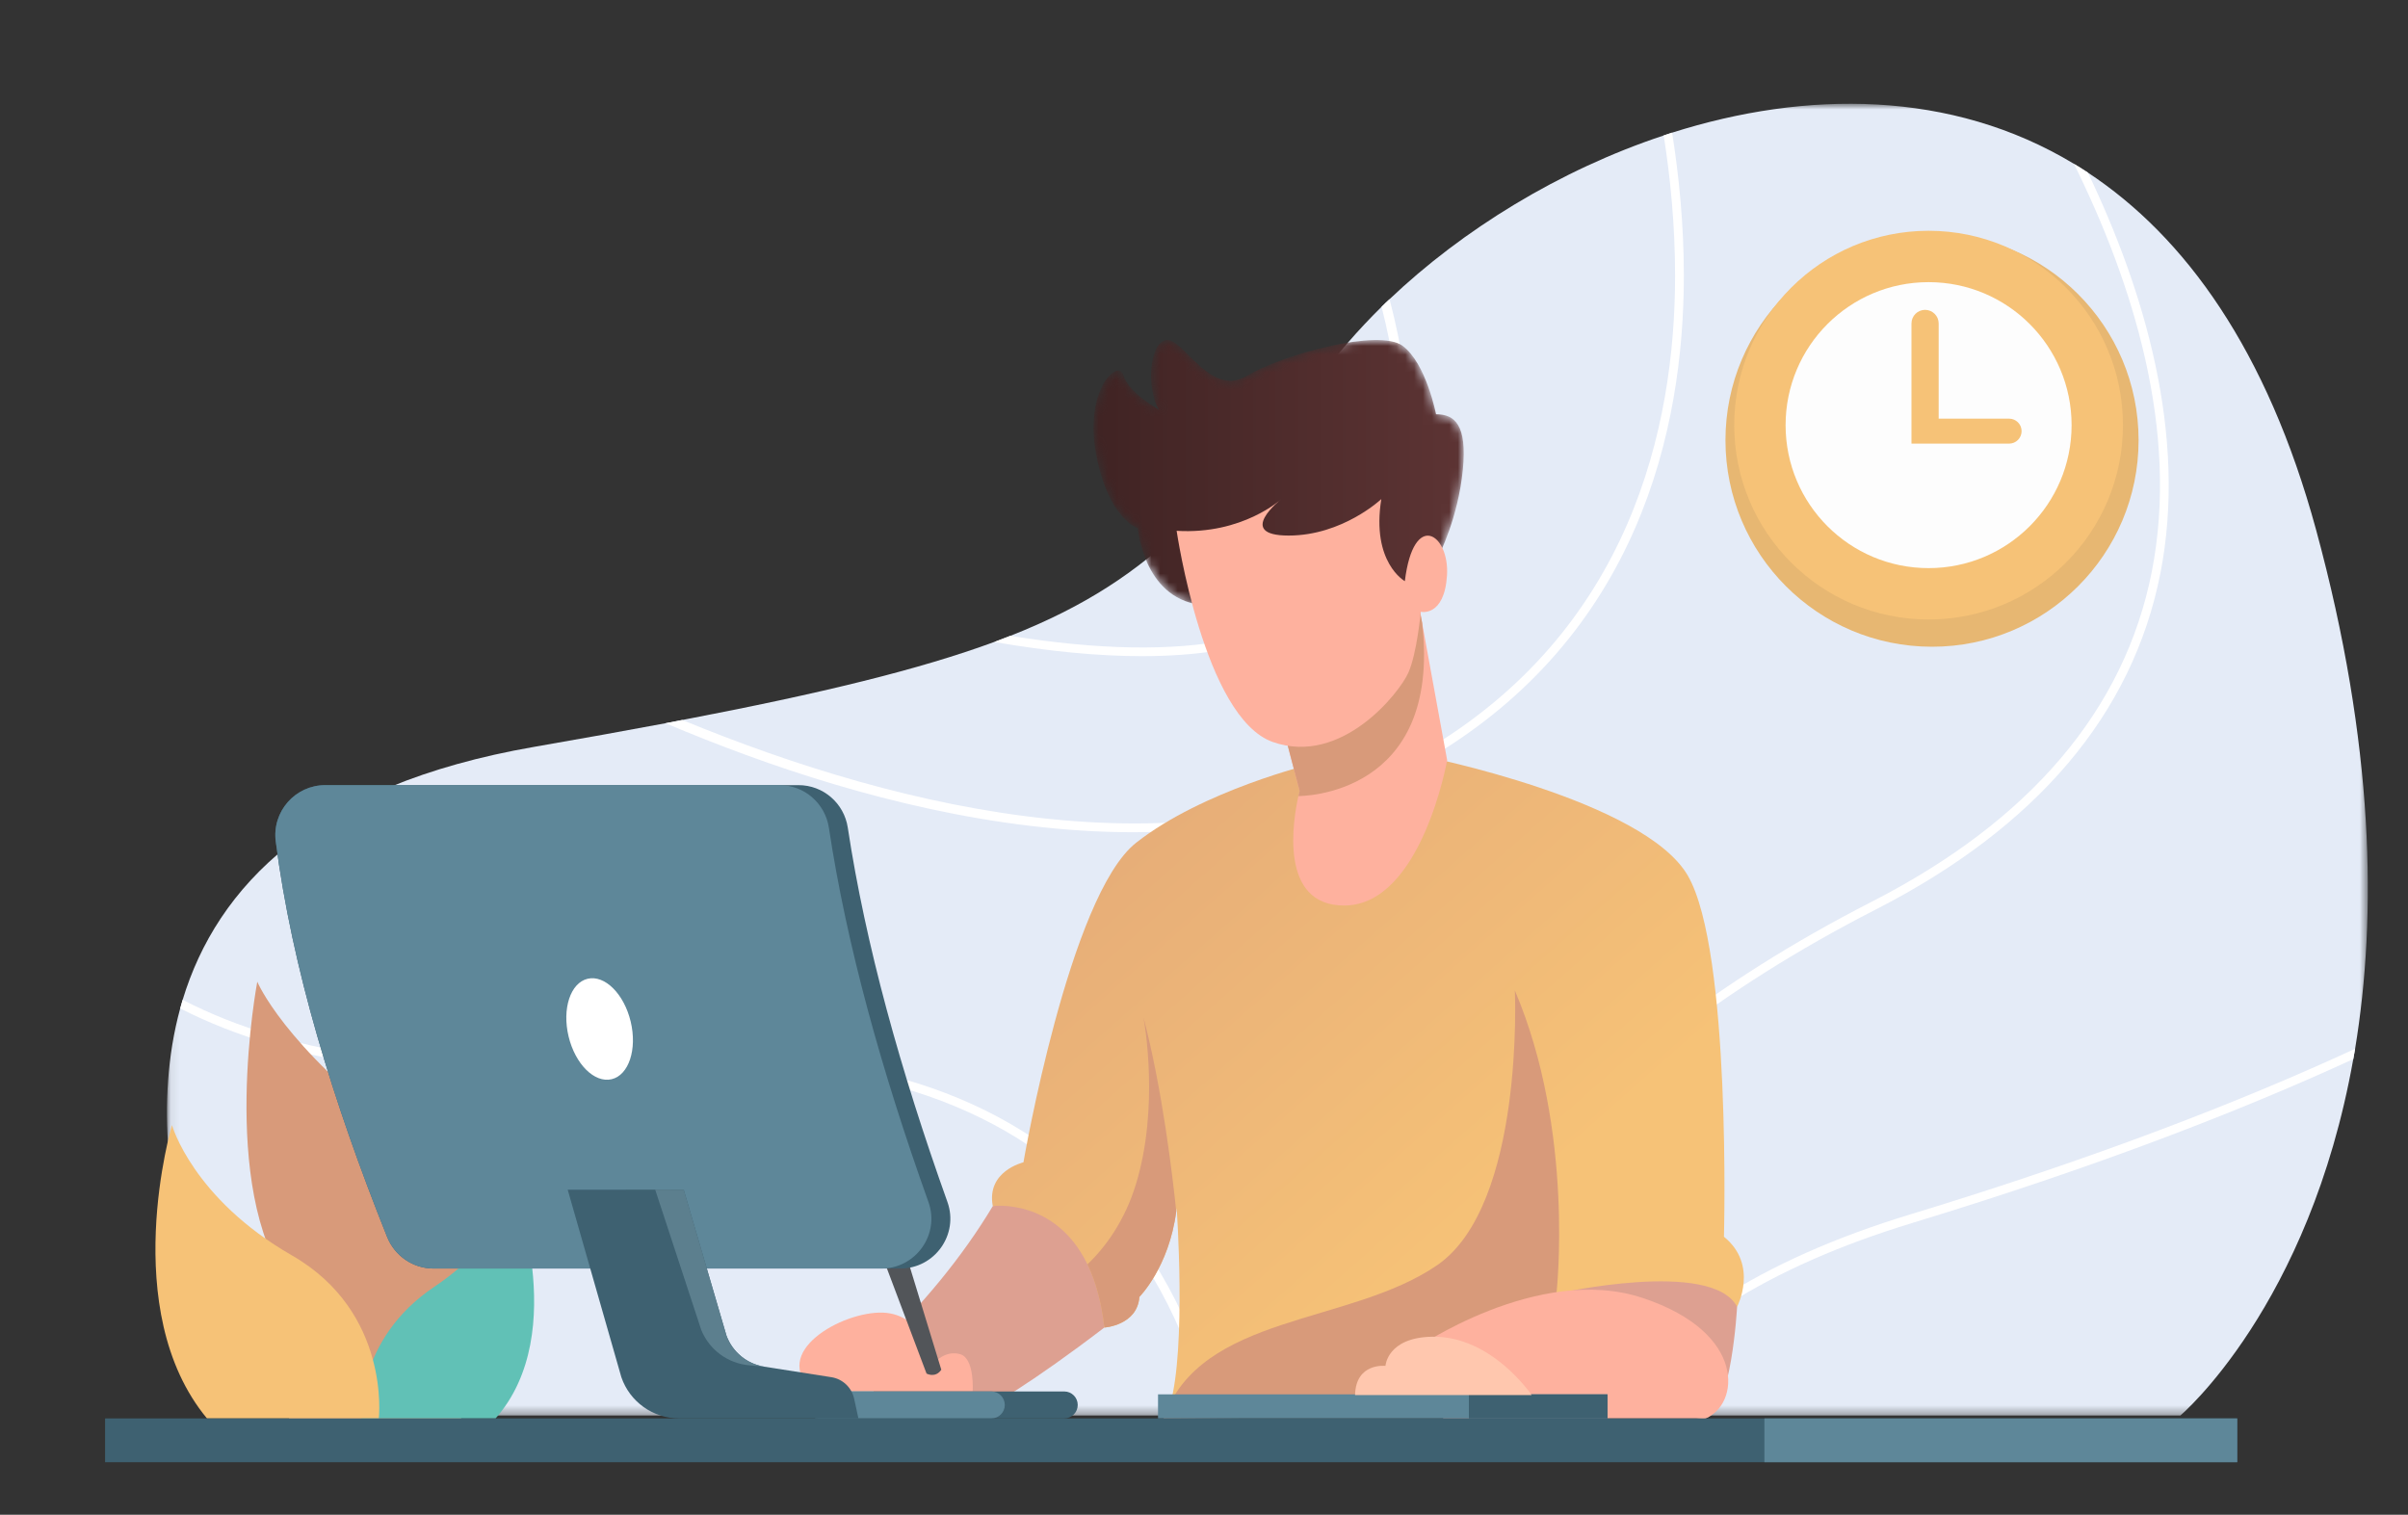 <svg xmlns="http://www.w3.org/2000/svg" xmlns:xlink="http://www.w3.org/1999/xlink" width="275px" height="173px" viewBox="0 0 275 173"><rect x="0" y="0" width="275" height="173" fill="#333333" stroke="none"/><title>Empty View</title><defs><polygon id="path-1" points="0.071 0.852 251.41 0.852 251.41 150.67 0.071 150.67"></polygon><path d="M149.82,87.25 C149.82,87.25 137.38,90.25 129.75,96.25 L129.75,96.25 C122.12,102.25 116.88,132.751 116.88,132.751 L116.88,132.751 C116.88,132.751 112.62,133.75 113.38,137.75 L113.38,137.75 C113.38,137.75 120.5,136.78 124.19,144.41 L124.19,144.41 C125.09,146.26 125.78,148.62 126.12,151.62 L126.12,151.62 C126.12,151.62 129.88,151.38 130.12,148.12 L130.12,148.12 C130.12,148.12 133.5,144.74 134.33,138.35 L134.33,138.35 C134.351,138.23 134.37,138.12 134.38,138 L134.38,138 C134.38,138 135.5,153.92 133.621,160.46 L133.621,160.46 L190.38,160.46 L177.75,147.75 C177.75,147.75 195.5,143.75 198.38,149.25 L198.38,149.25 C198.38,149.25 200.88,144.5 196.88,141.25 L196.88,141.25 C196.88,141.25 197.75,108.621 192.75,100 L192.75,100 C187.75,91.38 162.63,86.38 162.63,86.38 L162.63,86.38 L149.82,87.25 Z" id="path-3"></path><linearGradient x1="67.276%" y1="71.097%" x2="-39.752%" y2="-31.232%" id="linearGradient-5"><stop stop-color="#F6C277" offset="0%"></stop><stop stop-color="#D89A7A" offset="100%"></stop></linearGradient><path d="M9.188,0.838 C7.25,1.125 6.875,6.438 8.375,8.812 L8.375,8.812 C8.375,8.812 4.875,6.875 4.312,4.875 L4.312,4.875 C3.75,2.875 -0.25,6.5 1.188,13.938 L1.188,13.938 C2.625,21.375 5.938,22.312 5.938,22.312 L5.938,22.312 C5.938,22.312 6.562,30.187 13,31.063 L13,31.063 C19.438,31.938 36.438,30.437 36.438,30.437 L36.438,30.437 L40.312,25.438 C40.312,25.438 42.516,21.225 43.063,15.625 L43.063,15.625 C43.562,10.5 42.125,9.313 40,9.313 L40,9.313 C40,9.313 38.875,3.5 36.188,1.5 L36.188,1.5 C33.5,-0.5 22.563,2.437 18.375,4.938 L18.375,4.938 C16.001,6.355 13.989,4.757 12.339,3.158 L12.339,3.158 C11.136,1.994 10.126,0.829 9.308,0.829 L9.308,0.829 C9.267,0.829 9.227,0.832 9.188,0.838" id="path-6"></path><linearGradient x1="-0.001%" y1="50%" x2="100%" y2="50%" id="linearGradient-8"><stop stop-color="#3F2323" offset="0%"></stop><stop stop-color="#5D3434" offset="100%"></stop></linearGradient></defs><g id="Empty-View" stroke="none" stroke-width="1" fill="none" fill-rule="evenodd"><g id="Group-24" transform="translate(17, 11)"><g id="Group-3" transform="translate(2, 0)"><mask id="mask-2" fill="white"><use xlink:href="#path-1"></use></mask><g id="Clip-2"></g><path d="M249.96,108.78 C249.89,109.18 249.82,109.57 249.75,109.96 C244.72,138.24 230,150.67 230,150.67 L9.15,150.67 C9.15,150.67 -4.36,125.84 1.58,104.17 C1.67,103.84 1.76,103.51 1.86,103.19 C5.77,90.29 16.8,78.67 42,74.3 C47.42,73.36 52.41,72.46 57.01,71.6 C57.66,71.47 58.29,71.35 58.92,71.23 C74.91,68.17 86.06,65.44 94.54,62.32 L94.55,62.32 C95.17,62.09 95.78,61.85 96.38,61.62 C113.61,54.84 119.5,46.03 134.94,28.13 C136.14,26.74 137.42,25.38 138.78,24.04 C139.08,23.74 139.38,23.45 139.69,23.17 C148.02,15.25 159.08,8.42 171,4.47 C171.32,4.36 171.64,4.25 171.96,4.15 C187.23,-0.69 203.82,-0.76 217.85,7.71 C218.38,8.03 218.91,8.36 219.44,8.71 C230.55,16.04 239.91,28.99 245.5,49.5 C252.18,74.03 252.46,93.62 249.96,108.78" id="Fill-1" fill="#E4EBF7" mask="url(#mask-2)"></path></g><path d="M229.71,54.54 C226.53,70.57 215.6,83.46 197.23,92.87 C161.13,111.34 146.76,134.45 141.08,150.67 L140.03,150.67 C140.04,150.64 140.05,150.61 140.06,150.58 C145.75,134.17 160.21,110.69 196.77,91.98 C214.86,82.72 225.61,70.06 228.73,54.35 C231.94,38.15 226.5,21.16 219.85,7.71 C220.38,8.03 220.91,8.36 221.44,8.71 C227.84,22.07 232.85,38.67 229.71,54.54" id="Fill-4" fill="#FFFFFF"></path><path d="M251.96,108.78 C251.89,109.18 251.82,109.57 251.75,109.96 C238.82,115.91 222.33,122.3 201.44,128.66 C184.9,133.69 173.29,141.07 166.79,150.67 L165.59,150.67 C172.14,140.6 184.06,132.9 201.15,127.7 C222.35,121.25 238.98,114.78 251.96,108.78" id="Fill-6" fill="#FFFFFF"></path><path d="M175.3,20.52 C175.29,37.95 170.17,61.68 145.88,75.81 C135.59,81.8 124.03,84.05 112.45,84.05 C96.73,84.05 80.98,79.9 68.32,75.27 C65.11,74.1 61.99,72.86 59.01,71.6 C59.66,71.47 60.29,71.35 60.92,71.23 C85.93,81.54 119.78,89.84 145.38,74.95 C169.26,61.06 174.29,37.68 174.3,20.52 C174.3,14.75 173.76,9.28 173,4.47 C173.32,4.36 173.64,4.25 173.96,4.15 C174.74,9.05 175.3,14.63 175.3,20.52" id="Fill-8" fill="#FFFFFF"></path><path d="M139.16,54.29 C134.29,60.72 125.67,63.94 113.41,63.94 C108.4,63.94 102.77,63.4 96.55,62.32 C97.17,62.09 97.78,61.85 98.38,61.62 C118.49,64.85 131.91,62.2 138.36,53.69 C144.14,46.08 143.51,34.75 140.78,24.04 C141.08,23.74 141.38,23.45 141.69,23.17 C144.6,34.25 145.33,46.16 139.16,54.29" id="Fill-10" fill="#FFFFFF"></path><path d="M122.07,150.67 L121.04,150.67 C118.92,142.3 114.99,133.26 107.82,125.92 C96.07,113.89 78.23,108.86 54.8,110.99 C33.35,112.93 16.19,110.64 3.58,104.17 C3.67,103.84 3.76,103.51 3.86,103.19 C16.32,109.64 33.35,111.92 54.71,109.99 C78.47,107.84 96.57,112.97 108.54,125.23 C115.92,132.79 119.93,142.09 122.07,150.67" id="Fill-12" fill="#FFFFFF"></path><path d="M36.133,141.25 C36.133,141.25 41.883,128.375 28.633,118.375 C15.383,108.375 12.383,101.125 12.383,101.125 C12.383,101.125 7.907,124.605 16.008,135.75 L16.008,151.875 L35.621,151.875 L36.133,141.25 Z" id="Fill-14" fill="#D89A7A"></path><path d="M24.273,151 C24.273,151 23.623,142 32.584,135.975 C41.545,129.95 41.416,123.875 41.416,123.875 C41.416,123.875 48.298,141.11 39.597,151 L24.273,151 Z" id="Fill-16" fill="#61C1B6"></path><path d="M26.262,151 C26.262,151 27.647,138.875 16.329,132.375 C5.012,125.875 2.637,117.5 2.637,117.5 C2.637,117.5 -3.613,138.625 6.637,151 L26.262,151 Z" id="Fill-18" fill="#F6C277"></path><path d="M96.38,126.75 C92.893,132.566 88.309,138.109 82.77,143.415 L82.77,149.46 L96.289,149.46 C96.289,149.46 100.561,147.16 109.12,140.62 C109.12,140.62 111.927,121.917 96.38,126.75" id="Fill-20" fill="#DDA091"></path><path d="M181.38,138.25 C181.38,138.25 180.75,150.25 177.75,151 C174.75,151.75 162.458,140.62 162.458,140.62 L161.06,135.31 L170.167,128.667 C170.167,128.667 181.01,132 181.38,138.25" id="Fill-22" fill="#DDA091"></path></g><mask id="mask-4" fill="white"><use xlink:href="#path-3"></use></mask><g id="Clip-26"></g><path d="M149.82,87.25 C149.82,87.25 137.38,90.25 129.75,96.25 L129.75,96.25 C122.12,102.25 116.88,132.751 116.88,132.751 L116.88,132.751 C116.88,132.751 112.62,133.75 113.38,137.75 L113.38,137.75 C113.38,137.75 120.5,136.78 124.19,144.41 L124.19,144.41 C125.09,146.26 125.78,148.62 126.12,151.62 L126.12,151.62 C126.12,151.62 129.88,151.38 130.12,148.12 L130.12,148.12 C130.12,148.12 133.5,144.74 134.33,138.35 L134.33,138.35 C134.351,138.23 134.37,138.12 134.38,138 L134.38,138 C134.38,138 135.5,153.92 133.621,160.46 L133.621,160.46 L190.38,160.46 L177.75,147.75 C177.75,147.75 195.5,143.75 198.38,149.25 L198.38,149.25 C198.38,149.25 200.88,144.5 196.88,141.25 L196.88,141.25 C196.88,141.25 197.75,108.621 192.75,100 L192.75,100 C187.75,91.38 162.63,86.38 162.63,86.38 L162.63,86.38 L149.82,87.25 Z" id="Fill-25" fill="url(#linearGradient-5)"></path><path d="M177.75,147.75 C177.75,147.75 179.875,129.25 173,113.125 C173,113.125 174.125,137.625 164.125,144.5 C154.125,151.375 137.125,150 132.875,162 L170.375,161.667 L177.75,147.75 Z" id="Fill-28" fill="#D89A7A"></path><path d="M134.33,138.35 C133.5,144.74 130.12,148.12 130.12,148.12 C129.88,151.38 126.12,151.62 126.12,151.62 C125.78,148.62 125.09,146.26 124.19,144.41 C126.18,142.49 128.44,139.52 129.75,135.17 C132.4,126.41 130.71,116.89 130.59,116.21 C132.75,124.4 133.93,134.45 134.33,138.35" id="Fill-30" fill="#D89A7A"></path><path d="M161.5,154.125 C161.5,154.125 175.625,144.25 187.625,148.25 C199.625,152.25 198.625,160.5 194.75,162 L164.833,162 L161.5,154.125 Z" id="Fill-32" fill="#FEB19E"></path><path d="M165.27,86.83 C165.27,86.83 162.33,103.33 153.58,103.42 C145.94,103.49 147.71,93.47 148.28,90.92 C148.36,90.54 148.42,90.33 148.42,90.33 L145.25,78.25 L162.08,69.34 L162.42,71.19 L162.42,71.22 L165.27,86.83 Z" id="Fill-34" fill="#FEB19E"></path><path d="M148.28,90.92 C148.36,90.54 148.42,90.33 148.42,90.33 L145.25,78.25 L162.08,69.34 L162.42,71.19 L162.42,71.22 C164.63,90.92 148.59,90.92 148.28,90.92" id="Fill-36" fill="#D89A7A"></path><g id="Group-41" transform="translate(124, 38)"><mask id="mask-7" fill="white"><use xlink:href="#path-6"></use></mask><g id="Clip-40"></g><path d="M9.188,0.838 C7.25,1.125 6.875,6.438 8.375,8.812 L8.375,8.812 C8.375,8.812 4.875,6.875 4.312,4.875 L4.312,4.875 C3.75,2.875 -0.25,6.5 1.188,13.938 L1.188,13.938 C2.625,21.375 5.938,22.312 5.938,22.312 L5.938,22.312 C5.938,22.312 6.562,30.187 13,31.063 L13,31.063 C19.438,31.938 36.438,30.437 36.438,30.437 L36.438,30.437 L40.312,25.438 C40.312,25.438 42.516,21.225 43.063,15.625 L43.063,15.625 C43.562,10.5 42.125,9.313 40,9.313 L40,9.313 C40,9.313 38.875,3.5 36.188,1.5 L36.188,1.5 C33.5,-0.5 22.563,2.437 18.375,4.938 L18.375,4.938 C16.001,6.355 13.989,4.757 12.339,3.158 L12.339,3.158 C11.136,1.994 10.126,0.829 9.308,0.829 L9.308,0.829 C9.267,0.829 9.227,0.832 9.188,0.838" id="Fill-39" fill="url(#linearGradient-8)" mask="url(#mask-7)"></path></g><path d="M134.375,60.625 C134.375,60.625 137.5,82 145.375,84.75 C153.25,87.5 159.833,79.092 160.833,76.842 C161.833,74.592 162.253,69.877 162.253,69.877 C162.253,69.877 164.937,70.5 165.25,65.75 C165.562,61 161.437,58.187 160.437,66.375 C160.437,66.375 156.583,64.25 157.75,57 C157.75,57 153.333,61.167 147.166,61.167 C141,61.167 146.333,57 146.333,57 C146.333,57 141.916,61.083 134.375,60.625" id="Fill-42" fill="#FEB19E"></path><polygon id="Fill-44" fill="#5E8799" points="132.25 162 183.583 162 183.583 159.25 132.25 159.25"></polygon><polygon id="Fill-46" fill="#3E6171" points="167.75 162 183.583 162 183.583 159.25 167.75 159.25"></polygon><path d="M174.917,159.333 C174.917,159.333 170.377,152.559 163.568,152.668 C158.415,152.75 158.223,156 158.223,156 C158.223,156 154.838,155.597 154.75,159.333 L174.917,159.333 Z" id="Fill-47" fill="#FFC7AE"></path><path d="M111.083,158.917 C111.083,158.917 111.333,155.167 109.666,154.667 C108,154.167 106.75,155.584 106.75,155.584 C106.75,155.584 105.5,150.084 100.833,149.917 C96.166,149.75 87.75,154.5 92.916,158.917 L111.083,158.917 Z" id="Fill-48" fill="#FEB19E"></path><path d="M123.08,160.46 C123.08,161.31 122.39,162 121.54,162 L93.46,162 C92.61,162 91.92,161.31 91.92,160.46 C91.92,159.61 92.61,158.92 93.46,158.92 L121.54,158.92 C122.39,158.92 123.08,159.61 123.08,160.46" id="Fill-49" fill="#3E6171"></path><path d="M114.75,160.46 C114.75,161.31 114.06,162 113.21,162 L93.46,162 C92.61,162 91.92,161.31 91.92,160.46 C91.92,159.61 92.61,158.92 93.46,158.92 L113.21,158.92 C114.06,158.92 114.75,159.61 114.75,160.46" id="Fill-50" fill="#5E8799"></path><path d="M107.5,156.438 L102.522,140.172 C102.3,139.449 101.546,139.03 100.814,139.225 C100.01,139.439 99.567,140.301 99.86,141.08 L105.813,156.875 C105.813,156.875 106.813,157.438 107.5,156.438" id="Fill-51" fill="#525559"></path><path d="M72.437,115.966 C72.979,119.247 71.799,122.175 69.801,122.505 C67.803,122.835 65.744,120.443 65.202,117.161 C64.66,113.88 65.84,110.953 67.838,110.623 C69.836,110.293 71.895,112.685 72.437,115.966" id="Fill-52" fill="#FFFFFF"></path><path d="M72.437,115.966 C72.979,119.247 71.799,122.175 69.801,122.505 C67.803,122.835 65.744,120.443 65.202,117.161 C64.66,113.88 65.84,110.953 67.838,110.623 C69.836,110.293 71.895,112.685 72.437,115.966 Z" id="Stroke-53" stroke="#F230DB"></path><path d="M102.82,144.88 L49.51,144.88 C47.17,144.88 45.08,143.44 44.21,141.27 C37.97,125.69 33.36,110.54 31.49,96.11 C31.05,92.69 33.71,89.67 37.15,89.67 L91.19,89.67 C94.02,89.67 96.4,91.74 96.82,94.53 C98.85,107.9 102.82,122.23 108.2,137.28 C109.52,140.98 106.76,144.88 102.82,144.88" id="Fill-54" fill="#3E6171"></path><path d="M100.66,144.88 L49.51,144.88 C47.17,144.88 45.08,143.44 44.21,141.27 C37.97,125.69 33.36,110.54 31.49,96.11 C31.05,92.69 33.71,89.67 37.15,89.67 L89.02,89.67 C91.85,89.67 94.23,91.74 94.66,94.53 C96.68,107.9 100.65,122.23 106.03,137.28 C107.36,140.98 104.59,144.88 100.66,144.88" id="Fill-55" fill="#5E8799"></path><path d="M98.033,162 L77.553,162 C74.583,162 71.933,160.11 70.963,157.3 L64.833,135.88 C68.223,135.89 71.553,135.87 74.823,135.87 C75.913,135.87 77.003,135.87 78.083,135.88 L82.963,152.54 C83.653,154.42 85.313,155.78 87.283,156.09 L94.943,157.29 C96.233,157.49 97.263,158.47 97.543,159.74 L98.033,162 Z" id="Fill-56" fill="#3E6171"></path><path d="M87.283,156.09 L85.553,155.93 C83.113,155.72 81.003,154.16 80.083,151.89 L74.823,135.87 C75.913,135.87 77.003,135.87 78.083,135.88 L82.963,152.54 C83.653,154.42 85.313,155.78 87.283,156.09" id="Fill-57" fill="#5C7F8E"></path><path d="M72.025,116.672 C72.784,119.84 71.812,122.788 69.855,123.257 C67.897,123.727 65.692,121.54 64.933,118.373 C64.174,115.206 65.147,112.257 67.105,111.787 C69.062,111.319 71.266,113.505 72.025,116.672" id="Fill-58" fill="#FFFFFF"></path><polygon id="Fill-59" fill="#3E6171" points="12 167 255.5 167 255.5 162 12 162"></polygon><polygon id="Fill-60" fill="#5E8799" points="201.5 167 255.5 167 255.5 162 201.5 162"></polygon><path d="M244.232,50.275 C244.232,63.303 233.671,73.865 220.643,73.865 C207.614,73.865 197.053,63.303 197.053,50.275 C197.053,37.247 207.614,26.685 220.643,26.685 C233.671,26.685 244.232,37.247 244.232,50.275" id="Fill-65" fill="#E7B772"></path><path d="M242.447,48.555 C242.447,60.814 232.509,70.752 220.25,70.752 C207.991,70.752 198.053,60.814 198.053,48.555 C198.053,36.296 207.991,26.358 220.25,26.358 C232.509,26.358 242.447,36.296 242.447,48.555" id="Fill-66" fill="#F6C277"></path><path d="M236.581,48.555 C236.581,57.575 229.269,64.886 220.25,64.886 C211.231,64.886 203.92,57.575 203.92,48.555 C203.92,39.536 211.231,32.224 220.25,32.224 C229.269,32.224 236.581,39.536 236.581,48.555" id="Fill-67" fill="#FDFDFD"></path><path d="M229.446,47.815 L221.401,47.815 L221.401,36.943 C221.401,36.086 220.705,35.39 219.847,35.39 C218.99,35.39 218.295,36.086 218.295,36.943 L218.295,50.667 L219.363,50.667 L221.401,50.667 L229.446,50.667 C230.233,50.667 230.871,50.028 230.871,49.24 C230.871,48.453 230.233,47.815 229.446,47.815" id="Fill-68" fill="#F6C277"></path></g></svg>